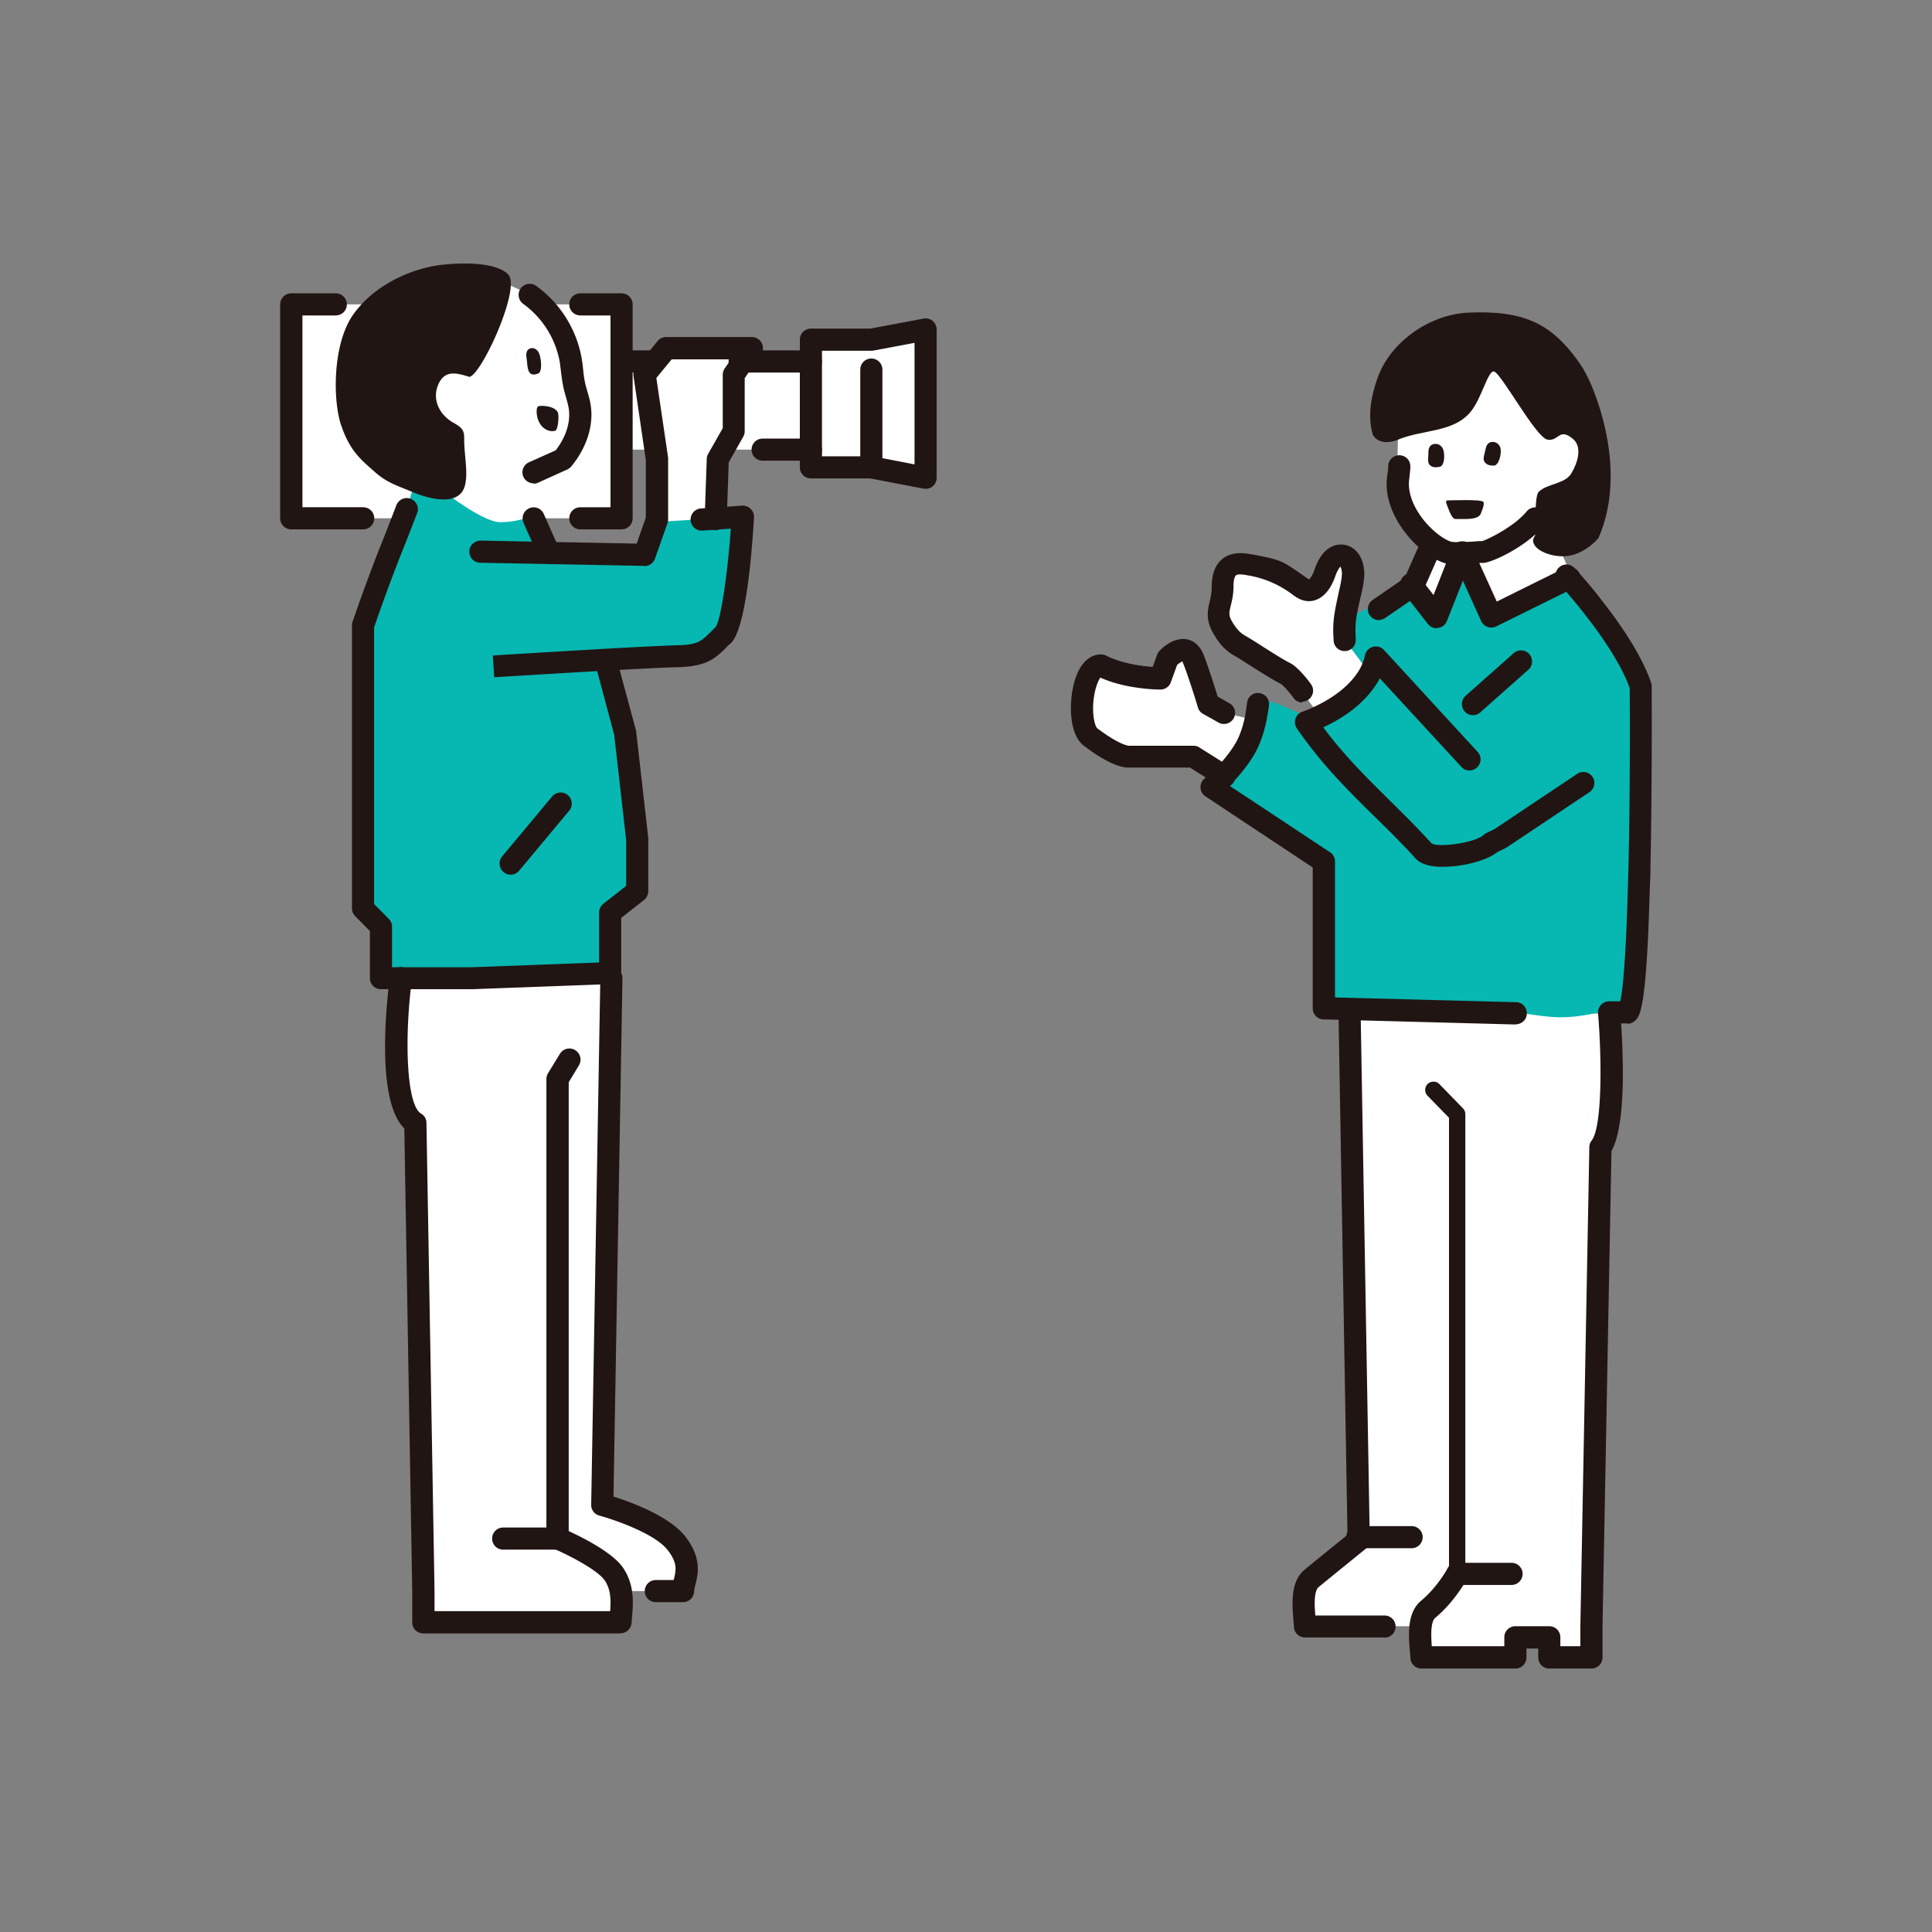 <svg xmlns="http://www.w3.org/2000/svg" id="_レイヤー_2" data-name="レイヤー 2" viewBox="0 0 110 110"><rect x="0" y="0" width="110" height="110" fill="#808080" stroke="none"/><defs><style>.cls-2,.cls-3,.cls-4{stroke-width:0}.cls-2{fill:#211513}.cls-3{fill:#06b8b1}.cls-4{fill:#fff}</style></defs><g id="_レイヤー_1-2" data-name="レイヤー 1"><path d="m24.05 87.73.05 2.85v1.78h11.21c.02-.55.17-1.31-.06-2.06l-3.34-2.57zM31.74 87.6l.17.13h.12c-.18-.08-.3-.13-.3-.13Z" class="cls-4"/><path d="M31.91 85.81s1.53-.08 2.4-.01l.51-30.1h-12s-.94 7.21.82 8.25l.41 23.8h6.79l.9-.13s.07.03.17.07c-.02-.87 0-1.87 0-1.87Z" class="cls-4"/><path d="M38.52 87.85c-1.02-1.31-4.22-2.18-4.22-2.18v-.18c-.87-.07-2.39.01-2.39.01s-.02 1.3 0 2.17c.22.1.58.26.51.26.69.31 2 .94 2.52 1.7.15.22.25.44.31.67l.38.29h3.28c.03-.71.64-1.43-.38-2.74Z" class="cls-4"/><path d="M32.03 87.73h-.12l3.34 2.57c-.07-.22-.17-.45-.31-.67-.52-.76-2.22-1.59-2.9-1.9ZM35.59 25.6h10.58v-5.02H35.59zM33.04 17.33h2.35v12.18H16.58V17.33h16.46" class="cls-4"/><path d="M40.75 29.96v-.03l.11-3.38.91-1.6v-3.21l.52-.75.52-.76h-4.87l-1.24 1.51.72 4.81v3.44z" class="cls-4"/><path d="m34.48 37.56 1.12 4.15.69 6.07v2.96l-1.54 1.21v3.45l-7.83.29H21.7v-2.94l-1.02-1.03V35.61c.97-2.82 1.81-4.85 1.81-4.85l.68-1.77.59-2.09 6.63 2.62.8 1.81s4.92.57 5.31.16.6-1.75.6-1.75 4.85-.34 5.02-.23-.08 6.11-1.43 7.13-6.21.92-6.21.92" class="cls-3"/><path d="M30.16 16.78a5.9 5.9 0 0 1 2.35 3.79c.07.47.09.94.2 1.4.09.4.24.77.3 1.18.17 1.04-.26 2.12-.92 2.94l-.04.05-1.66.75s-.43.86-.41 1.21c.02.34.18 1.32.18 1.32s-.7.31-1.68.31-3.17-1.72-3.17-1.72.56.21.56-1.12.09-2.35.09-2.35-1.76-.53-1.68-1.83c.09-1.29 1.03-2.09 1.21-2.14s1.69.46 1.69.46 1.21-3.52 1.31-4.26l.1-.73 1.58.73ZM46.17 20.58v-1.24h3.44l3.09-.58v8.44l-3.09-.59h-3.44v-6.03" class="cls-4"/><path d="M31.59 24.53c-.32.08-.82-.11-.99-.75-.05-.18-.09-.6.06-.65.16-.05.92-.03 1.1.35.08.19.02 1.01-.16 1.05ZM30.2 21.26c-.13-.09-.16-.36-.18-.5-.01-.15-.03-.3-.05-.45-.02-.17 0-.39.21-.47.23-.08.43.09.5.25.15.33.2 1.08-.03 1.17-.22.09-.34.08-.46 0ZM19.42 24.21c-.48-1.46-.48-4.6.67-6.27 1.15-1.66 3.3-2.7 5.22-2.88 1.93-.18 3.22.08 3.65.6.67.82-1.53 5.65-2.23 5.8-.75-.24-1.41-.4-1.77.42-.36.81.01 1.65.74 2.12.24.15.53.27.66.53.07.15.07.33.07.5-.01 1.03.38 2.48-.21 3.08-.6.6-1.88.26-2.74-.1s-1.44-.52-2.14-1.14c-.64-.58-1.41-1.12-1.91-2.65ZM31.74 88.23c-.35 0-.63-.28-.63-.63V61.44q0-.18.09-.33l.68-1.11a.632.632 0 1 1 1.08.66l-.58.96V87.6c0 .35-.28.63-.63.63Z" class="cls-2"/><path d="M35.31 93H24.1c-.35 0-.63-.28-.63-.63v-1.78l-.45-26.34c-1.6-1.57-1.04-6.95-.82-8.64.04-.35.36-.59.71-.54.35.04.59.36.54.71-.43 3.28-.32 7.13.52 7.62.19.11.31.31.31.53l.46 26.64v1.16h10c.04-.57.06-1.2-.31-1.75-.4-.58-2-1.42-2.92-1.81a.631.631 0 1 1 .5-1.16c.28.12 2.74 1.18 3.47 2.26.66.98.57 2.04.51 2.74-.01.13-.02.26-.03.37a.63.63 0 0 1-.63.61Z" class="cls-2"/><path d="M38.9 91.22h-1.56c-.35 0-.63-.28-.63-.63s.28-.63.63-.63h1.02s0-.04.01-.05c.12-.51.22-.92-.36-1.66-.73-.94-3.05-1.73-3.89-1.96a.62.62 0 0 1-.46-.62l.52-29.98c0-.35.31-.64.64-.62.35 0 .63.29.62.64l-.51 29.5c.99.31 3.18 1.11 4.08 2.26.95 1.22.74 2.13.59 2.73-.04.16-.07.3-.08.41a.63.63 0 0 1-.63.61ZM31.74 88.23h-3.09c-.35 0-.63-.28-.63-.63s.28-.63.63-.63h3.09c.35 0 .63.28.63.63s-.28.63-.63.63" class="cls-2"/><path d="M22.82 56.32h-1.13c-.35 0-.63-.28-.63-.63v-2.68l-.84-.85a.62.62 0 0 1-.18-.44V35.61c0-.07.01-.14.03-.2.96-2.8 1.81-4.87 1.82-4.89l.68-1.76c.13-.32.49-.49.82-.36.32.13.49.49.36.82l-.69 1.77s-.83 2.02-1.76 4.73v15.75l.84.85c.12.12.18.28.18.44v2.31h4.59l7.2-.27v-2.84c0-.19.09-.38.24-.5l1.3-1.02v-2.62l-.68-5.99-1.1-4.1a.628.628 0 0 1 1.21-.33l1.12 4.15s.01.06.02.09l.69 6.07v3.03c0 .19-.09.38-.24.5l-1.3 1.02v3.14c0 .34-.27.62-.61.63l-7.83.29h-4.12ZM31.43 32.11c-.12 0-.25-.04-.36-.11l-.24-.16a.7.7 0 0 1-.22-.26l-.8-1.81c-.14-.32 0-.69.32-.83s.69 0 .83.32l.73 1.65.09.06c.29.2.36.59.16.88-.12.18-.32.27-.52.27ZM30.38 27.52c-.24 0-.47-.14-.58-.37-.14-.32 0-.69.32-.83l1.52-.68c.6-.78.86-1.64.74-2.39-.03-.2-.09-.4-.15-.62-.05-.17-.1-.35-.14-.52-.07-.32-.11-.64-.15-.95l-.06-.49a5.23 5.23 0 0 0-2.09-3.37c-.28-.2-.35-.6-.14-.88.2-.28.6-.35.88-.14 1.38.99 2.33 2.52 2.6 4.2.03.18.05.36.07.54.03.29.06.56.12.81.03.15.08.3.12.45.07.24.15.5.19.78.18 1.11-.2 2.37-1.05 3.43l-.03.04c-.06.08-.15.15-.25.2l-1.66.75c-.08.04-.17.06-.26.06Zm1.67-1.37" class="cls-2"/><path d="m28.14 38.58-.08-1.26s3.41-.21 6.38-.38c1.88-.11 3.44-.18 4.07-.2 1.2-.02 1.41-.23 1.88-.69.11-.1.22-.22.35-.34.31-.4.69-3.1.87-5.61l-1.62.11a.63.63 0 0 1-.67-.59c-.02-.35.24-.65.59-.67l2.34-.16a.64.64 0 0 1 .68.66c-.14 2.37-.5 6.45-1.34 7.19-.12.1-.22.2-.31.3-.64.63-1.15 1.01-2.74 1.05-.61.01-2.15.09-4.02.19-2.97.17-6.37.38-6.37.38ZM52.7 27.83s-.08 0-.12-.01l-3.03-.58h-3.38c-.35 0-.63-.28-.63-.63v-7.27c0-.35.28-.63.63-.63h3.38l3.03-.57c.18-.04.37.01.52.13.14.12.23.3.23.49v8.44a.62.62 0 0 1-.63.63m-5.9-1.85h2.81s.08 0 .12.01l2.34.45v-6.92l-2.34.44s-.08.01-.12.01H46.8z" class="cls-2"/><path d="M49.61 27.24c-.35 0-.63-.28-.63-.63v-5.57c0-.35.28-.63.63-.63s.63.28.63.63v5.57c0 .35-.28.63-.63.63M46.17 21.21h-4.06c-.35 0-.63-.28-.63-.63s.28-.63.63-.63h4.06c.35 0 .63.28.63.63s-.28.63-.63.63M46.17 26.23h-2.75c-.35 0-.63-.28-.63-.63s.28-.63.63-.63h2.75c.35 0 .63.28.63.63s-.28.63-.63.63M37.09 21.21h-1.7c-.35 0-.63-.28-.63-.63s.28-.63.63-.63h1.7c.35 0 .63.28.63.63s-.28.63-.63.63M20.67 30.14h-4.09c-.35 0-.63-.28-.63-.63V17.33c0-.35.28-.63.63-.63h2.54c.35 0 .63.28.63.63s-.28.63-.63.63h-1.9v10.92h3.46c.35 0 .63.28.63.63s-.28.63-.63.63Z" class="cls-2"/><path d="M35.39 30.14h-2.35c-.35 0-.63-.28-.63-.63s.28-.63.63-.63h1.72V17.96h-1.72c-.35 0-.63-.28-.63-.63s.28-.63.63-.63h2.35c.35 0 .63.28.63.63v12.18c0 .35-.28.63-.63.63" class="cls-2"/><path d="M36.7 32.22h-.01l-9.35-.18c-.35 0-.62-.29-.62-.64s.3-.61.64-.62l8.89.17.52-1.48v-3.28l-.7-4.77c-.03-.18.02-.35.14-.49l1.23-1.51c.12-.15.3-.23.49-.23h4.88a.632.632 0 0 1 .52.99l-.93 1.35v3.02c0 .11-.03.22-.08.31l-.83 1.47-.11 3.23c-.01.34-.31.63-.64.62-.34 0-.62-.27-.62-.62v-.03l.12-3.4c0-.1.03-.2.08-.29l.83-1.46v-3.04c0-.13.04-.25.11-.36l.36-.52h-3.38l-.87 1.06.67 4.54v3.5c0 .07-.01.17-.04.24l-.71 2.01c-.09.25-.33.42-.59.42ZM29.07 49.8c-.14 0-.29-.05-.4-.15a.633.633 0 0 1-.08-.89l2.87-3.44a.633.633 0 0 1 .97.81l-2.87 3.44c-.12.15-.3.23-.48.23Z" class="cls-2"/><path d="M74.68 89.86c.98-.81 2.46-2.01 2.66-2.17h5.67v1.78l-2.12 3.12H74.3c-.03-.71-.3-2.18.38-2.74Z" class="cls-4"/><path d="M81.32 91.63c1.04-.86 1.66-2.03 1.66-2.03l.04-.13h7.66l-.06 3.11v1.79h-2.4v-1.14h-1.93v1.14h-5.35c-.03-.71-.29-2.17.38-2.74" class="cls-4"/><path d="M91.62 57.7s.53 6.33-.5 7.65l-.45 24.97h-7.66v-2.15h-5.67l.02-.48v-.16l-.52-29.82 5.55-.04 9.23.04ZM69.68 44.18l-1.75-1.11h-3.62s-.58.13-2.22-1.11c-.87-.66-.53-4.07.59-4.07 1.43.73 3.37.73 3.37.73l.41-1.13s1.03-1.09 1.46 0c.34.85.86 2.59.86 2.59l.89.5 1.65.39-1.65 3.21ZM74.16 39.37s-.59-.82-.96-1.01c-.7-.35-1.96-1.22-2.64-1.61-.4-.23-.69-.6-.92-1-.53-.89-.01-1.29-.01-2.34 0-.42.08-.9.43-1.14.31-.21.72-.16 1.08-.09 1.63.31 1.52.26 2.87 1.22.14.1.28.2.45.24.5.08.83-.49 1-.97.16-.48.47-1.06.97-1.01.49.06.67.69.63 1.18-.04.45-.16.89-.26 1.34-.12.55-.2.9-.22 1.29-.03.27-.03.56 0 .94v.06L78 38.31s-2.04 2.51-2.51 2.52c-.47.02-1.33-1.47-1.33-1.47ZM82.81 31.61l-.63 2.52-.31.79-1.46-2.11 1.05-1.57zM83.72 31.7l1.27 3.19 4.44-2.2-1.03-2.37-1.48-.42z" class="cls-4"/><path d="M87.93 29.03c-.87 1.06-3.24 2.13-3.56 2.15-.39.02-1.65.13-2.03 0-1.17-.4-3.02-2.32-2.81-4.19.03-.24.07-2.3.07-2.53 0 0 3.08-.69 3.38-1.16s1.35-2.79 1.94-2.88 2.83 3.35 2.83 3.35.56.47.86.17 1.21.22 1.42.77c.22.56.3 2.11-.3 2.5s-1.55 1.08-1.55 1.08l-.26.72Z" class="cls-4"/><path d="M71.55 40.65a11.2 11.2 0 0 1-1.87 3.53c.36-.37.81-.89 1.17-1.5.39-.64.6-1.49.69-2.03ZM71.56 40.64v.01z" class="cls-3"/><path d="M75.34 48.96c-.12-.22-.33-.38-.54-.52-1.83-1.28-3.69-2.53-5.56-3.74.14-.15.27-.31.4-.47-.37.37-.64.58-.64.58l6.38 4.23s-.02-.05-.04-.08" class="cls-4"/><path d="M75.38 49.05" class="cls-3"/><path d="M75.76 57.42c.01-2.6-.08-5.2-.28-7.8-.01-.19-.03-.38-.1-.56v8.35h.38Z" class="cls-4"/><path d="M76.58 35.47c-.14.28-.13.64 0 .94-.03-.38-.03-.67 0-.94" class="cls-3"/><path d="M76.88 39.69c-.77.66-1.63 1.07-2.12 1.28.03.1.04.2.04.31.76-.44 1.46-.97 2.08-1.58Z" class="cls-4"/><path d="M75.76 57.54c1.45.08 2.92.15 4.36-.01l-4.36-.12zM76.88 39.69c.38-.32.73-.71 1.01-1.16-.3.41-.64.8-1.01 1.16" class="cls-3"/><path d="M78.39 37.79c.04-.06.08-.12.1-.19l-.16-.17c-.09.4-.24.77-.44 1.1.18-.24.35-.48.51-.74ZM81.27 35.23c.08-.16.15-.32.22-.48l-1.08-1.38-.49.34c.17-.08.35-.16.52-.24.28.59.55 1.17.82 1.77Z" class="cls-4"/><path d="M81.97 26.58c.27-.05.31-.67.2-.99-.06-.17-.25-.36-.52-.31-.25.04-.31.25-.32.41 0 .14-.01.28-.02.43 0 .13 0 .28.12.38s.27.13.54.08" class="cls-2"/><path d="M81.8 35.14 83.04 32c-.1 0-.2 0-.31.04-.41.9-.83 1.8-1.24 2.7z" class="cls-3"/><path d="M83.04 31.99c.22.01.41.12.59.28l-.35-.77h-.04z" class="cls-4"/><path d="m83.26 31.46-.02.05h.04z" class="cls-4"/><path d="M83.63 32.28" class="cls-3"/><path d="M84.27 29.33s.3-.62.18-.76c-.12-.15-1.84-.08-2.02-.08s-.06.22-.05.25c.12.31.28.81.49.81.65 0 1.17.04 1.4-.23Z" class="cls-2"/><path d="m84.61 57.65.05-.47c-.58.32-1.29.07-1.95.03-.62-.04-1.23.12-1.84.22-.25.04-.5.08-.75.1l4.48.12Z" class="cls-4"/><path d="M84.61 57.65h.03zM85.17 34.98c-.53-.28-.75-1.03-.93-1.65-.11-.37-.32-.78-.61-1.05l1.28 2.82z" class="cls-3"/><path d="M85.44 25.56c-.02-.17-.18-.4-.45-.4-.25 0-.35.18-.39.34-.03.14-.07.28-.1.42-.03.13-.06.28.04.4.11.13.24.19.51.19s.44-.6.39-.94Z" class="cls-2"/><path d="M86.3 34.93c.67-.28 1.26-.76 1.69-1.34l-2.82 1.4c.08.04.17.08.26.09.29.06.59-.03.87-.15" class="cls-4"/><path d="M93.37 47.76c.02-2.41-.04-4.82-.18-7.22-.04-.61-.08-1.23-.25-1.81-.19-.64-.52-1.22-.85-1.79-.44-.77-.88-1.53-1.32-2.29v-.01c-.62-.81-1.17-1.43-1.43-1.71l-1.35.66c-.43.59-1.02 1.06-1.69 1.34-.28.12-.58.2-.87.15-.09-.02-.18-.05-.26-.09l-.26.12-1.28-2.82c-.17-.17-.37-.28-.59-.29l-1.24 3.14-.31-.4c-.08.16-.15.32-.22.48-.27-.59-.55-1.18-.82-1.77-.17.08-.35.16-.52.24-.88.4-1.75.81-2.62 1.21-.19.09-.38.18-.53.32a.9.9 0 0 0-.19.25c-.03.27-.03.56 0 .94.14.32 1.49 1.88 1.3 2.12-.27.45-.63.84-1.01 1.16-.62.61-1.57 1.06-1.57 1.06s-.33.24-.81.08c-.57-.19-1.99-1-2.6-.94l-.17.12c-.05.2-.11.41-.17.61s0 .02 0 .02c-.1.55-.3 1.39-.69 2.03-.37.61-.81 1.13-1.17 1.5s-.03.03-.04.05c-.12.16-.26.32-.4.47 1.87 1.21 3.73 2.46 5.56 3.74.21.14.42.3.54.52.01.03.03.05.04.08.07.19.09.38.1.57.2 2.59.29 5.2.28 7.8l4.36.12c.25-.02.5-.06.75-.1.61-.1 1.22-.25 1.84-.22.66.04 1.37.29 1.95-.03l-.05.47h.03c1.37-.2 2.75.26 4.13.28 1.14.01 2.26-.27 3.35-.54.06-.02.11-.03.17-.04.55.05.62-.51.67-1.06.16-1.87.28-3.75.35-5.63v-.02c.01-.44.03-.88.04-1.33 0-.22 0-.45.01-.67 0-.29 0-.58.01-.87Z" class="cls-3"/><path d="M91.02 30.61c1.06-2.44.78-5.32-.09-7.83-.28-.81-.62-1.6-1.12-2.28-1.53-2.08-3.04-2.84-6.22-2.7-2.22.11-4.42 1.67-5.15 3.7-.37 1.03-.59 2.17-.28 3.25.29.5.89.49 1.37.31 1.45-.63 3.24-.4 4.23-1.65.6-.75.97-2.34 1.3-2.26.41.09 2.38 3.75 3.04 3.88.66.12.66-.73 1.48-.02.52.46.24 1.36-.12 1.95-.36.6-1.37.57-1.85 1.04-.16.15-.18.89-.19 1.53 0 .5 0 .93-.03.98-.44.61.68 1.21 1.71 1.16 1.13-.06 1.93-1.06 1.93-1.06Z" class="cls-2"/><path d="M89.34 32.92c.25.28.81.9 1.43 1.71l-1.02-1.77c-.15-.26-.35-.56-.65-.56-.37-.01-.59.4-.76.74-.1.19-.21.38-.34.55l1.35-.66ZM93.31 50.64c.02-.44.03-.88.04-1.33 0 .44-.02.89-.04 1.33" class="cls-3"/><path d="M93.19 40.54c.14 2.4.2 4.81.18 7.22.07-4.3.04-8.43.04-8.69-.51-1.49-1.66-3.17-2.64-4.42.44.76.88 1.52 1.32 2.29.33.57.66 1.16.85 1.79.17.59.21 1.2.25 1.81" class="cls-4"/><path d="M93.36 48.64c0 .22 0 .45-.01.67 0-.22.01-.45.01-.67M93.37 47.77c0 .29 0 .58-.01.87 0-.29.01-.58.01-.87" class="cls-3"/><path d="M83 32.14c-.53 0-.74-.07-.81-.1-1.44-.49-3.47-2.68-3.22-4.85 0-.07.02-.14.03-.22.02-.15.04-.29.04-.42 0-.35.28-.63.63-.63s.63.28.63.63c0 .21-.03.41-.05.59l-.02.19c-.17 1.53 1.44 3.19 2.38 3.51.04.01.23.04.61.02h.04c.34 0 .7-.03.94-.05h.18c.27-.07 1.81-.8 2.54-1.69.22-.27.62-.31.89-.09s.31.62.09.89c-.96 1.18-2.91 2.1-3.44 2.13h-.17c-.26.03-.64.06-1.01.06h-.29ZM83.86 40.72a.632.632 0 0 1-.42-1.1l2.74-2.43c.26-.23.66-.21.89.05s.21.66-.05.89l-2.74 2.43c-.12.11-.27.16-.42.16M74.16 40c-.2 0-.39-.09-.51-.26-.26-.36-.61-.74-.74-.81-.44-.22-1.05-.61-1.64-.98-.39-.25-.76-.49-1.03-.64-.44-.25-.82-.65-1.15-1.23-.46-.78-.33-1.35-.21-1.86.06-.25.11-.49.11-.8 0-.3.01-1.18.69-1.66.57-.39 1.27-.25 1.56-.2l.18.03c1.48.28 1.56.32 2.8 1.19l.13.09s.13.09.18.12c.06-.05.2-.22.31-.55.46-1.35 1.23-1.47 1.64-1.43.87.1 1.26 1.01 1.19 1.86-.03.38-.11.73-.19 1.07-.03.12-.05.23-.08.35l-.03.14c-.1.45-.16.75-.18 1.06-.02.26-.02.51 0 .84v.11c0 .35-.28.63-.63.63s-.62-.27-.63-.61v-.04c-.03-.41-.03-.74 0-1.05.03-.38.1-.73.2-1.22l.03-.14c.03-.12.05-.25.08-.37.07-.31.14-.61.16-.9a.94.94 0 0 0-.08-.48c-.06.06-.18.22-.3.56-.34.99-.98 1.51-1.7 1.39-.31-.06-.53-.21-.72-.35l-.12-.09q-1.05-.75-2.31-.99l-.18-.03c-.32-.06-.52-.06-.61 0-.03.02-.15.14-.15.63 0 .45-.08.8-.15 1.08-.1.42-.14.58.07.93.22.38.45.63.69.77.29.17.68.41 1.08.67.54.34 1.15.73 1.53.92.47.24 1.03.98 1.19 1.2a.628.628 0 0 1-.51 1ZM82.97 90.08a.47.47 0 0 1-.47-.47V63.64l-1.22-1.25a.483.483 0 0 1 0-.67c.19-.18.49-.18.67 0l1.35 1.39c.09.09.13.21.13.33V89.6c0 .26-.21.47-.47.47Z" class="cls-2"/><path d="M90.61 95h-2.4c-.35 0-.63-.28-.63-.63v-.51h-.67v.51c0 .35-.28.63-.63.63h-5.35a.63.63 0 0 1-.63-.61c0-.11-.02-.25-.03-.4-.07-.86-.18-2.17.64-2.85.93-.77 1.5-1.83 1.51-1.84.16-.31.54-.42.85-.26s.42.54.26.85c-.03.05-.69 1.29-1.81 2.22-.28.23-.24 1.07-.2 1.62h4.13v-.51c0-.35.28-.63.63-.63h1.93c.35 0 .63.28.63.63v.51h1.14v-1.16l.51-27.25c0-.14.05-.27.13-.38.61-.77.58-4.68.37-7.2a.63.63 0 0 1 .58-.68c.35-.03.65.23.68.58.09 1.05.47 6.2-.5 7.89l-.51 27.06v1.78c0 .35-.28.63-.63.63M78.83 93.23H74.3a.63.63 0 0 1-.63-.61c0-.12-.02-.25-.03-.4-.07-.86-.18-2.17.63-2.84.8-.66 1.95-1.59 2.45-1.99l-.51-29.67c0-.35.27-.64.62-.64.35-.02.64.27.64.62l.52 29.97c0 .2-.08.38-.23.51 0 0-1.63 1.32-2.68 2.18-.28.23-.24 1.07-.19 1.62h3.94c.35 0 .63.28.63.63s-.28.63-.63.63Z" class="cls-2"/><path d="M86.06 90.24h-3.09c-.35 0-.63-.28-.63-.63s.28-.63.63-.63h3.09c.35 0 .63.28.63.63s-.28.63-.63.63M80.37 88.15h-3.09c-.35 0-.63-.28-.63-.63s.28-.63.63-.63h3.09c.35 0 .63.28.63.63s-.28.63-.63.63M82.17 49.35h-.22c-.65-.03-1.11-.19-1.38-.5-.76-.84-1.54-1.61-2.3-2.35-1.47-1.45-3-2.95-4.43-5.02a.65.65 0 0 1-.08-.56c.06-.19.21-.34.4-.4.01 0 .14-.05.36-.14.42-.18 1.24-.56 1.95-1.17.37-.32.67-.66.88-1 0-.01.01-.02.02-.03.17-.28.28-.57.35-.88.05-.23.22-.41.45-.47s.47 0 .63.18l5.33 5.8c.24.26.22.66-.04.89-.26.24-.66.22-.89-.04l-4.64-5.04c-.04.08-.09.17-.14.25 0 .01-.01.02-.02.03-.28.45-.65.88-1.11 1.28-.66.57-1.38.97-1.95 1.23 1.22 1.64 2.49 2.88 3.82 4.2.77.76 1.56 1.54 2.35 2.41.37.25 2.46-.02 2.97-.49.05-.04.1-.08.15-.1l.47-.23 4.7-3.14a.626.626 0 1 1 .7 1.04l-4.73 3.16s-.05.03-.08.04l-.43.21c-.65.52-2.03.84-3.08.84Z" class="cls-2"/><path d="M92.67 58.27h-1.05c-.35 0-.63-.28-.63-.63s.28-.63.63-.63h.63c.12-.53.31-2.05.43-6.37.01-.45.03-.9.04-1.34l.03-1.54c.03-1.78.06-4.68.04-8.5v-.08c-.51-1.42-1.64-3.03-2.51-4.14s-.02-.02-.02-.03a32 32 0 0 0-1.38-1.65l-.15-.16a.63.63 0 0 1 .03-.89c.26-.24.65-.22.89.03l.15.17c.35.38.88.99 1.46 1.75s.01.02.02.03c.95 1.21 2.18 2.98 2.73 4.59.02.07.03.13.03.2v.19c.02 3.83-.02 6.75-.04 8.52l-.03 1.56c0 .45-.02.89-.04 1.33-.19 6.92-.57 7.22-.88 7.47-.11.09-.25.14-.39.14ZM86.31 58.33h-.02l-10.93-.29c-.34 0-.62-.29-.62-.63v-8.02l-6.11-4.05a.63.63 0 0 1-.28-.5c0-.2.08-.4.24-.52 0 0 .25-.2.59-.53.21-.28.59-.33.87-.12s.33.61.12.89c-.03.04-.06.08-.1.12l-.06.06 5.71 3.78c.07.04.12.1.17.16.07.1.12.23.12.37v7.74l10.31.27c.35 0 .62.3.61.65 0 .34-.29.61-.63.61Z" class="cls-2"/><path d="M69.68 44.81a.63.63 0 0 1-.45-1.07c.43-.44.81-.92 1.09-1.38.36-.59.54-1.39.61-1.82v-.02c.05-.29.07-.49.07-.5.04-.35.34-.6.69-.56s.6.34.56.69c0 0-.02.24-.09.59s0 .02 0 .02c-.11.63-.34 1.53-.78 2.25-.33.55-.76 1.09-1.26 1.61-.12.13-.29.19-.45.19Z" class="cls-2"/><path d="M69.68 44.81c-.14 0-.28-.05-.38-.13l-1.55-.98h-3.39c-.37.04-1.16-.11-2.65-1.24-.91-.69-.86-2.71-.48-3.83.4-1.19 1.08-1.37 1.46-1.37.1 0 .2.02.29.07.89.45 2.04.6 2.65.64l.25-.69c.03-.08.08-.15.13-.22.13-.14.81-.8 1.57-.66.29.06.69.25.94.86.27.68.65 1.88.81 2.4l.67.38c.3.17.41.56.24.86s-.56.41-.86.24l-.89-.5a.6.6 0 0 1-.29-.37c0-.02-.52-1.72-.85-2.54-.01-.03-.02-.05-.03-.07-.08.03-.2.11-.3.2l-.36.99c-.09.25-.33.41-.59.41-.08 0-1.91 0-3.42-.68-.11.14-.31.59-.39 1.29-.09.88.09 1.5.22 1.6 1.18.89 1.7.98 1.78.99h3.69c.12 0 .24.03.34.1l1.75 1.1c.11.07.19.17.24.28a.627.627 0 0 1-.57.89ZM78.51 35.31c-.2 0-.4-.1-.52-.27-.2-.29-.12-.68.16-.88l1.82-1.25.73-1.65c.14-.32.51-.46.83-.32s.46.51.32.83l-.8 1.81c-.05.11-.12.2-.22.26l-1.97 1.35c-.11.07-.23.11-.36.11Z" class="cls-2"/><path d="M81.8 35.77a.65.65 0 0 1-.5-.24l-1.45-1.86a.635.635 0 0 1 .1-.89c.27-.22.67-.17.89.1l.78 1 1.04-2.64c.09-.24.31-.41.57-.42s.49.13.6.37l1.39 3.06 3.84-1.9c.31-.15.69-.04.85.26s.07.66-.23.83c-.01 0-.05.03-.07.04l-4.43 2.19a.64.64 0 0 1-.85-.31l-1.04-2.3-.91 2.3c-.08.21-.27.36-.5.39h-.09Z" class="cls-2"/><path d="M0 0h110v110H0z" style="fill:none;stroke-width:0"/></g></svg>